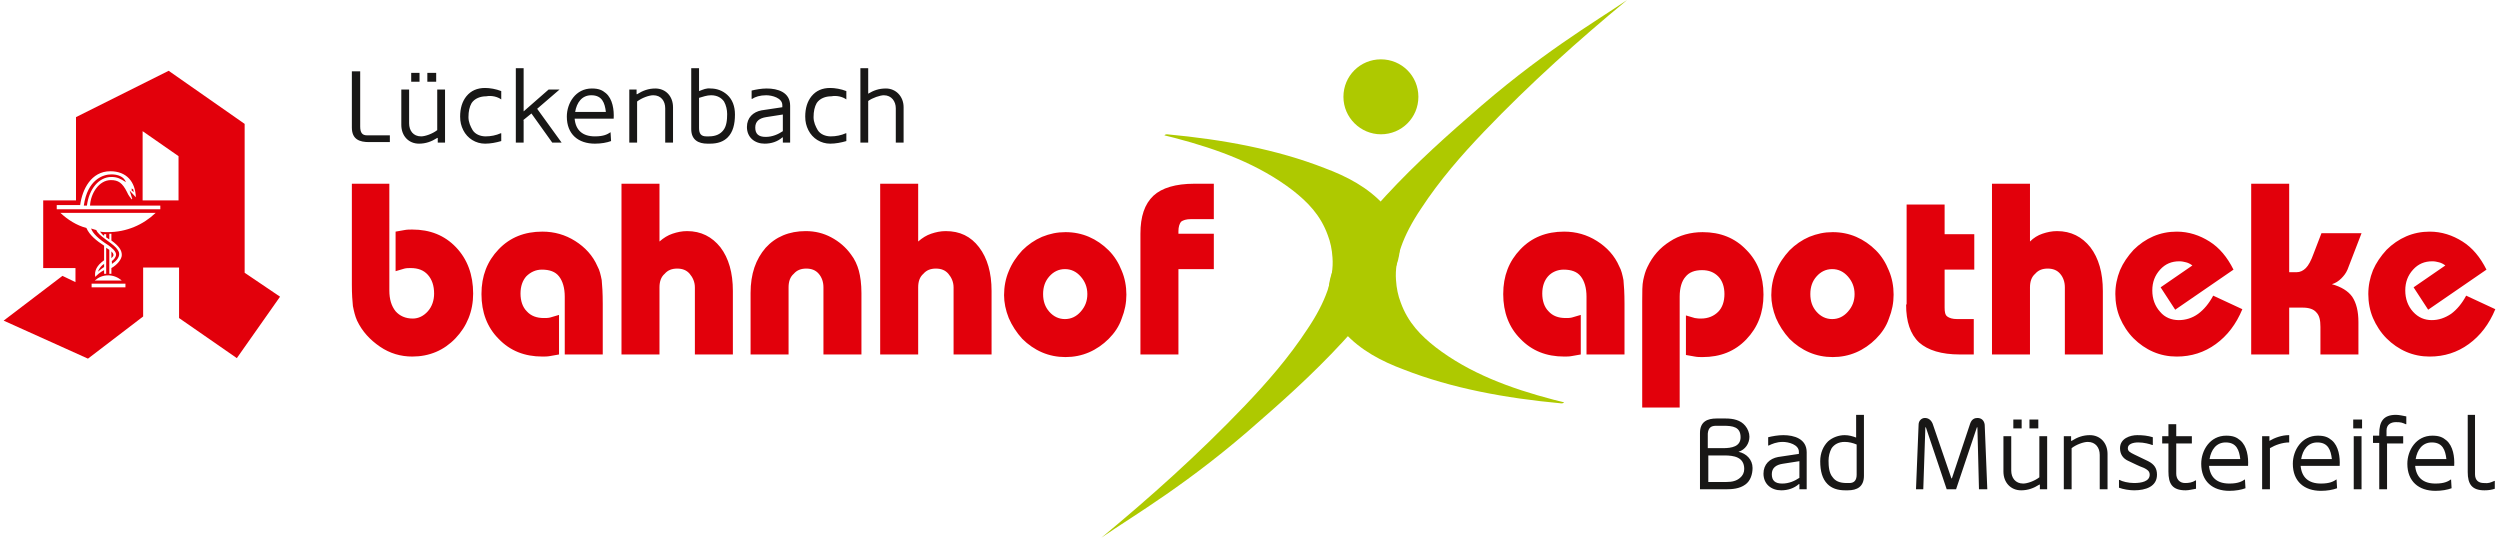 <?xml version="1.0" encoding="utf-8"?>
<!-- Generator: Adobe Illustrator 22.1.0, SVG Export Plug-In . SVG Version: 6.00 Build 0)  -->
<svg version="1.1" id="Ebene_1" xmlns="http://www.w3.org/2000/svg" xmlns:xlink="http://www.w3.org/1999/xlink" x="0px" y="0px"
	 viewBox="0 0 480.3 103.3" style="enable-background:new 0 0 480.3 103.3;" xml:space="preserve">
<style type="text/css">
	.st0{fill:#E2000B;}
	.st1{fill:#181716;}
	.st2{fill:#AEC900;}
</style>
<g>
	<path class="st0" d="M27.4,38.5h6.9V30l-6.9-4.8V38.5z M25.3,36.6v-0.4l0.3,0.2l0.1,0.5L25.3,36.6z M21.4,48.3
		c0.2,0.2,0.4,0.4,0.4,0.7c0,0.2-0.2,0.4-0.4,0.6V48.3z M20,51.3c-0.3,0.2-0.6,0.4-1.2,0.9c0.3-0.7,0.7-1.2,1.2-1.5V51.3z
		 M23.4,53.9c-0.7-0.6-1.6-1-2.6-1c-1.1,0-1.9,0.4-2.6,1H23.4z M17.6,55.2h6.5v-0.7h-6.5V55.2z M21.4,50.2c0.4-0.2,0.9-0.8,0.9-1.3
		c0-0.6-0.8-1.3-1.5-1.8c-1.9-1.2-3-2.3-3.3-3.2l1,0.3c0.4,1.1,2.8,2.3,3.8,3.4c0.4,0.5,0.6,0.8,0.6,1.2c0,0.7-0.6,1.4-1.4,1.9V50.2
		z M16.1,39.5c0.7-5,3.7-6,5.3-6c1.2,0,2.4,0.4,2.8,1.5c-1.1-0.7-1.7-1-2.8-1c-2.4,0-4.3,2.3-4.7,5.5H16.1z M20,50
		c-1.4,1-1.9,2-1.7,3.2c0.4-0.4,0.9-0.9,1.7-1.3v0.7h0.4v-5L21,48v4.6h0.4v-1.1c1.1-0.6,2-1.7,2-2.5c0-0.9-0.5-1.7-2-2.8v-1.3H21
		v1.1l-0.6-0.4v-0.6H20v0.3c-0.2-0.1-0.5-0.4-0.8-0.8c0.5,0.1,0.9,0.1,1.5,0.1c3.6,0,6.8-1.4,9.2-3.7H11.6c1.4,1.3,3.1,2.4,5,2.9
		c0.6,1.4,2,2.5,3.4,3.4V50z M10.9,40.2h19.9v-0.7H17.3c0.1-2.3,1.7-4.9,4-4.9c1.4,0,2.2,0.5,3.1,2.3c0.3,0.7,0.6,1,0.9,1.4l0.1-0.1
		l-0.5-1.6l1.2,1.3c-0.1-3-1.8-5-4.9-5c-3.7,0-5.4,3.5-5.8,6.5h-4.5V40.2z M12,53l2.5,1.2v-2.7H8.3V38.5h6.3v-16l17.8-8.9l14.6,10.2
		v28.6l6.8,4.6l-8.3,11.8l-11.1-7.7v-9.7h-6.9v9.4l-10.6,8.1L0.7,61.6L12,53z"/>
	<path class="st0" d="M226.4,68.1V51.7h6.8v-6.8h-6.8v-0.5c0-0.8,0.2-1.4,0.5-1.8c0.4-0.3,1-0.5,1.9-0.5h4.4v-6.8h-3.8
		c-3.5,0-6.2,0.8-7.8,2.3c-1.7,1.6-2.5,4-2.5,7.3v23.2H226.4z M193.8,61.1c0.6,1.4,1.5,2.8,2.6,4c1.1,1.1,2.4,2,3.8,2.6
		c1.4,0.6,2.9,0.9,4.5,0.9c1.6,0,3.1-0.3,4.5-0.9c1.4-0.6,2.7-1.5,3.8-2.6c1.1-1.1,2-2.4,2.5-3.9c0.6-1.5,0.9-3,0.9-4.6
		c0-1.6-0.3-3.2-0.9-4.6c-0.6-1.5-1.4-2.8-2.5-3.9c-1.1-1.1-2.4-2-3.8-2.6c-1.4-0.6-2.9-0.9-4.5-0.9c-1.6,0-3,0.3-4.5,0.9
		c-1.4,0.6-2.7,1.5-3.8,2.6c-1.1,1.2-2,2.5-2.6,4c-0.6,1.4-0.9,3-0.9,4.6C192.9,58.1,193.2,59.6,193.8,61.1 M201.6,53.1
		c0.8-0.9,1.8-1.4,3-1.4c1.2,0,2.2,0.5,3,1.4c0.8,0.9,1.3,2,1.3,3.4c0,1.3-0.4,2.4-1.3,3.4c-0.8,0.9-1.8,1.4-3,1.4
		c-1.2,0-2.2-0.5-3-1.4c-0.8-0.9-1.2-2-1.2-3.4C200.4,55.1,200.8,54,201.6,53.1 M176.4,68.1V55.2c0-1.1,0.3-2,1-2.6
		c0.6-0.7,1.4-1,2.4-1c1,0,1.8,0.3,2.4,1c0.6,0.7,1,1.6,1,2.6v12.9h7.3V55.9c0-3.5-0.8-6.3-2.4-8.4s-3.7-3.1-6.4-3.1
		c-1,0-1.9,0.2-2.8,0.5c-0.9,0.3-1.7,0.8-2.5,1.5V35.3h-7.3v32.8H176.4z M165.5,68.1V56.3c0-1.7-0.2-3.2-0.5-4.3
		c-0.3-1.1-0.8-2.2-1.5-3.1c-1-1.4-2.3-2.5-3.8-3.3c-1.5-0.8-3.1-1.2-4.9-1.2c-3.2,0-5.8,1.1-7.7,3.2c-1.9,2.2-2.9,5-2.9,8.7v11.8
		h7.3V55.2c0-1.1,0.3-2,1-2.6c0.6-0.7,1.4-1,2.4-1s1.8,0.3,2.4,1c0.6,0.7,0.9,1.6,0.9,2.6v12.9H165.5z M126.7,68.1V55.2
		c0-1.1,0.3-2,1-2.6c0.6-0.7,1.4-1,2.4-1c1,0,1.8,0.3,2.4,1c0.6,0.7,1,1.6,1,2.6v12.9h7.3V55.9c0-3.5-0.8-6.3-2.4-8.4
		c-1.6-2-3.7-3.1-6.4-3.1c-1,0-1.9,0.2-2.8,0.5c-0.9,0.3-1.7,0.8-2.5,1.5V35.3h-7.3v32.8H126.7z M115.8,68.1v-9.7
		c0-2.1-0.1-3.6-0.2-4.6c-0.2-1-0.4-1.9-0.8-2.6c-0.9-2.1-2.4-3.7-4.3-4.9c-1.9-1.2-4-1.8-6.3-1.8c-3.4,0-6.2,1.1-8.4,3.4
		c-2.2,2.3-3.3,5.1-3.3,8.6c0,3.5,1.1,6.4,3.3,8.6c2.2,2.3,5,3.4,8.4,3.4c0.5,0,1,0,1.5-0.1c0.5-0.1,1.1-0.2,1.7-0.3v-7.6
		c-0.7,0.2-1.3,0.4-1.7,0.5c-0.4,0.1-0.8,0.1-1.2,0.1c-1.4,0-2.5-0.4-3.3-1.3c-0.8-0.8-1.2-2-1.2-3.4c0-1.4,0.4-2.5,1.1-3.3
		c0.8-0.8,1.8-1.3,3-1.3c1.5,0,2.6,0.4,3.3,1.3c0.7,0.9,1.1,2.2,1.1,3.9v11.1H115.8z M67.6,35.3v18.8v0.6c0,1.8,0.1,3.2,0.2,4.1
		c0.2,1,0.4,1.9,0.8,2.8c1,2.1,2.5,3.7,4.4,5c1.9,1.3,4,1.9,6.2,1.9c3.3,0,6.1-1.2,8.3-3.5c2.2-2.3,3.4-5.2,3.4-8.6
		c0-3.6-1.1-6.6-3.3-8.9c-2.2-2.3-5-3.4-8.4-3.4c-0.5,0-1,0-1.5,0.1c-0.5,0.1-1.1,0.2-1.7,0.3v7.6c0.7-0.2,1.3-0.4,1.7-0.5
		c0.4-0.1,0.8-0.1,1.2-0.1c1.4,0,2.5,0.4,3.3,1.3c0.8,0.9,1.2,2.1,1.2,3.6c0,1.3-0.4,2.5-1.2,3.4c-0.8,0.9-1.8,1.4-2.9,1.4
		c-1.4,0-2.5-0.5-3.3-1.4c-0.8-1-1.2-2.3-1.2-4V35.3H67.6z"/>
	<path class="st0" d="M473.8,56.8c-0.8,1.5-1.8,2.7-2.9,3.5c-1.2,0.8-2.4,1.2-3.7,1.2c-1.4,0-2.6-0.5-3.6-1.6
		c-1-1.1-1.5-2.5-1.5-4.1c0-1.6,0.5-2.9,1.5-4c1-1.1,2.2-1.6,3.7-1.6c0.5,0,0.9,0.1,1.3,0.2c0.4,0.1,0.8,0.3,1.2,0.6l-6.1,4.2
		l2.8,4.3l11.2-7.7c-1.2-2.4-2.7-4.2-4.6-5.4c-1.9-1.2-4-1.9-6.3-1.9c-1.6,0-3.1,0.3-4.5,0.9c-1.4,0.6-2.7,1.5-3.8,2.6
		c-1.1,1.2-2,2.5-2.6,3.9c-0.6,1.5-0.9,3-0.9,4.6c0,1.6,0.3,3.2,0.9,4.6c0.6,1.4,1.5,2.8,2.6,3.9c1.1,1.1,2.4,2,3.8,2.6
		c1.4,0.6,2.9,0.9,4.5,0.9c2.8,0,5.3-0.8,7.5-2.4c2.2-1.6,3.9-3.8,5.1-6.7L473.8,56.8z M439.8,68.1v-9h2.6c1.2,0,2.1,0.3,2.6,0.9
		c0.6,0.6,0.8,1.5,0.8,2.8v5.3h7.3v-6.2c0-2.1-0.4-3.7-1.2-4.9c-0.8-1.1-2.1-1.9-3.9-2.4c0.7-0.2,1.3-0.6,1.8-1.1
		c0.5-0.5,0.9-1,1.2-1.7l2.7-7H446l-1.5,3.9c-0.5,1.4-1,2.3-1.5,2.8c-0.5,0.5-1.1,0.8-1.8,0.8h-1.4v-17h-7.3v32.8H439.8z
		 M425.2,56.8c-0.8,1.5-1.8,2.7-2.9,3.5s-2.4,1.2-3.7,1.2c-1.4,0-2.7-0.5-3.6-1.6c-1-1.1-1.5-2.5-1.5-4.1c0-1.6,0.5-2.9,1.5-4
		c1-1.1,2.2-1.6,3.7-1.6c0.5,0,0.9,0.1,1.3,0.2c0.4,0.1,0.8,0.3,1.2,0.6l-6.1,4.2l2.8,4.3l11.2-7.7c-1.2-2.4-2.7-4.2-4.6-5.4
		c-1.9-1.2-4-1.9-6.3-1.9c-1.6,0-3.1,0.3-4.5,0.9c-1.4,0.6-2.7,1.5-3.8,2.6c-1.1,1.2-2,2.5-2.6,3.9c-0.6,1.5-0.9,3-0.9,4.6
		c0,1.6,0.3,3.2,0.9,4.6c0.6,1.4,1.5,2.8,2.6,3.9c1.1,1.1,2.4,2,3.8,2.6c1.4,0.6,2.9,0.9,4.5,0.9c2.8,0,5.3-0.8,7.5-2.4
		c2.2-1.6,3.9-3.8,5.1-6.7L425.2,56.8z M390,68.1V55.2c0-1.1,0.3-2,1-2.6c0.6-0.7,1.4-1,2.4-1c1,0,1.8,0.3,2.4,1
		c0.6,0.7,0.9,1.6,0.9,2.6v12.9h7.3V55.9c0-3.5-0.8-6.3-2.4-8.4c-1.6-2-3.7-3.1-6.4-3.1c-1,0-1.9,0.2-2.8,0.5
		c-0.9,0.3-1.7,0.8-2.4,1.5V35.3h-7.3v32.8H390z M366.2,58.5c0,3.3,0.8,5.7,2.5,7.3c1.7,1.5,4.3,2.3,7.8,2.3h2.7v-6.8H376
		c-0.9,0-1.5-0.2-1.9-0.5c-0.4-0.3-0.5-0.9-0.5-1.7v-7.3h5.7v-6.8h-5.7v-5.7h-7.3V58.5z M341.2,61.1c0.6,1.4,1.5,2.8,2.6,4
		c1.1,1.1,2.4,2,3.8,2.6c1.4,0.6,2.9,0.9,4.5,0.9c1.6,0,3.1-0.3,4.5-0.9c1.4-0.6,2.7-1.5,3.8-2.6c1.1-1.1,2-2.4,2.5-3.9
		c0.6-1.5,0.9-3,0.9-4.6c0-1.6-0.3-3.2-0.9-4.6c-0.6-1.5-1.4-2.8-2.5-3.9c-1.1-1.1-2.4-2-3.8-2.6c-1.4-0.6-2.9-0.9-4.5-0.9
		c-1.6,0-3,0.3-4.5,0.9c-1.4,0.6-2.7,1.5-3.8,2.6c-1.1,1.2-2,2.5-2.6,4c-0.6,1.4-0.9,3-0.9,4.6C340.3,58.1,340.6,59.6,341.2,61.1
		 M349,53.1c0.8-0.9,1.8-1.4,3-1.4c1.2,0,2.2,0.5,3,1.4c0.8,0.9,1.3,2,1.3,3.4c0,1.3-0.4,2.4-1.3,3.4c-0.8,0.9-1.8,1.4-3,1.4
		c-1.2,0-2.2-0.5-3-1.4c-0.8-0.9-1.2-2-1.2-3.4C347.8,55.1,348.2,54,349,53.1 M322.7,78.1V57c0-1.7,0.4-3,1.1-3.8
		c0.7-0.9,1.8-1.3,3.2-1.3c1.3,0,2.3,0.4,3.1,1.2c0.8,0.8,1.2,2,1.2,3.4c0,1.4-0.4,2.6-1.2,3.4c-0.8,0.8-1.9,1.3-3.3,1.3
		c-0.3,0-0.7,0-1.2-0.1c-0.4-0.1-1-0.3-1.7-0.5v7.6c0.6,0.1,1.2,0.2,1.7,0.3c0.5,0.1,1,0.1,1.5,0.1c3.4,0,6.2-1.1,8.4-3.4
		c2.2-2.3,3.3-5.1,3.3-8.6s-1.1-6.4-3.3-8.6c-2.2-2.3-5-3.4-8.4-3.4c-2.3,0-4.5,0.6-6.3,1.8c-1.9,1.2-3.3,2.8-4.3,4.9
		c-0.4,0.8-0.6,1.6-0.8,2.5c-0.2,0.9-0.2,2.3-0.2,4.1v20.4H322.7z M312.1,68.1v-9.7c0-2.1-0.1-3.6-0.2-4.6c-0.2-1-0.4-1.9-0.8-2.6
		c-0.9-2.1-2.4-3.7-4.3-4.9c-1.9-1.2-4-1.8-6.3-1.8c-3.4,0-6.2,1.1-8.4,3.4c-2.2,2.3-3.3,5.1-3.3,8.6s1.1,6.4,3.3,8.6
		c2.2,2.3,5,3.4,8.4,3.4c0.5,0,1,0,1.5-0.1c0.5-0.1,1.1-0.2,1.7-0.3v-7.6c-0.7,0.2-1.3,0.4-1.7,0.5c-0.4,0.1-0.8,0.1-1.2,0.1
		c-1.4,0-2.5-0.4-3.3-1.3c-0.8-0.8-1.2-2-1.2-3.4c0-1.4,0.4-2.5,1.1-3.3s1.8-1.3,3-1.3c1.5,0,2.6,0.4,3.3,1.3
		c0.7,0.9,1.1,2.2,1.1,3.9v11.1H312.1z"/>
	<path class="st1" d="M172.1,27.4h1.5v-6.8c0-2.1-1.5-3.6-3.4-3.6c-1.4,0-2.4,0.4-3.4,1v-4.9h-1.5v14.3h1.5v-8
		c0.8-0.6,2.3-1.1,3-1.1c1.5,0,2.3,1.2,2.3,2.5V27.4z M162.6,19.1v-1.6c-1-0.4-2.2-0.6-3.1-0.6c-1.5,0-2.7,0.5-3.6,1.6
		c-0.8,1-1.2,2.3-1.2,3.9c0,1,0.2,1.8,0.6,2.6c0.8,1.6,2.4,2.6,4.2,2.6c1,0,2.1-0.2,3.1-0.5v-1.5h-0.1c-0.9,0.4-1.9,0.6-2.9,0.6
		c-1,0-2-0.4-2.5-1.2c-0.4-0.7-0.8-1.5-0.8-2.5c0-1.1,0.2-2,0.6-2.7c0.6-0.9,1.7-1.3,2.8-1.3C160.8,18.3,161.9,18.6,162.6,19.1
		L162.6,19.1z M146.3,21.2c-1.6,0.3-2.8,1.4-2.8,3.2c0,2,1.5,3.2,3.4,3.2c1.3,0,2.5-0.4,3.4-1.2h0.1v1h1.4v-7.1
		c0-2.6-2.4-3.3-4.5-3.3c-1,0-2.1,0.2-2.9,0.4V19h0.1c0.6-0.4,1.5-0.7,2.7-0.7c1.1,0,3.1,0.5,3.1,1.9v0.4L146.3,21.2z M150.4,25.2
		c-0.9,0.6-2,1.1-3.3,1.1c-1.4,0-2-0.6-2-1.8c0-1.2,0.8-1.8,2.1-2l3.2-0.5V25.2z M134.3,17.5v-4.4h-1.5v11.7c0,2.1,1.4,2.8,3.1,2.8
		h0.5c1.5,0,2.6-0.4,3.4-1.2c1-1,1.4-2.5,1.4-4.4c0-1.6-0.5-2.9-1.5-3.8c-0.9-0.8-2-1.2-3.2-1.2C135.7,16.9,135.1,17.2,134.3,17.5
		 M134.3,18.8c0.7-0.2,1.5-0.5,2.3-0.5c1.2,0,2,0.5,2.5,1.2c0.4,0.7,0.6,1.6,0.6,2.4c0,1.1-0.1,2.4-0.8,3.2
		c-0.5,0.6-1.3,1.1-2.7,1.1h-0.5c-1,0-1.4-0.5-1.4-1.6V18.8z M127.8,27.4h1.5v-6.8c0-2.1-1.4-3.6-3.4-3.6c-1.3,0-2.4,0.4-3.5,1.1
		h-0.1v-0.9h-1.4v10.2h1.5v-7.9c0.9-0.7,2.3-1.2,3.1-1.2c1.5,0,2.3,1.1,2.3,2.5V27.4z M110.5,21.5c0.3-1.8,1.3-3.2,3.1-3.2
		c2.1,0,2.6,1.5,2.8,3.2H110.5z M117.3,25.4c-0.6,0.4-1.3,0.8-3,0.8c-2.4,0-3.7-1.2-3.9-3.4h7.5c0.1-1.7-0.2-3.8-1.5-4.9
		c-0.7-0.6-1.4-0.9-2.7-0.9c-3.1,0-4.8,2.8-4.8,5.4c0,3.4,2.2,5.2,5.4,5.2c1.2,0,2.3-0.2,3.1-0.5L117.3,25.4L117.3,25.4z
		 M100.5,23.1l1.6-1.3l4,5.6h1.8l-4.7-6.5l4.3-3.7h-2.1l-4.8,4.2v-8.3h-1.5v14.3h1.5V23.1z M96.3,19.1v-1.6c-1-0.4-2.2-0.6-3.1-0.6
		c-1.5,0-2.7,0.5-3.6,1.6c-0.8,1-1.2,2.3-1.2,3.9c0,1,0.2,1.8,0.6,2.6c0.8,1.6,2.4,2.6,4.2,2.6c1,0,2.1-0.2,3.1-0.5v-1.5h-0.1
		c-0.9,0.4-1.9,0.6-2.9,0.6c-1,0-2-0.4-2.5-1.2c-0.4-0.7-0.8-1.5-0.8-2.5c0-1.1,0.2-2,0.6-2.7c0.6-0.9,1.7-1.3,2.8-1.3
		C94.5,18.3,95.6,18.6,96.3,19.1L96.3,19.1z M79,15.7h1.6V14H79V15.7z M82.1,15.7h1.7V14h-1.7V15.7z M78.6,17.2h-1.5V24
		c0,2.1,1.4,3.6,3.4,3.6c1.3,0,2.4-0.4,3.5-1.1h0.1v0.9h1.4V17.2H84V25c-0.9,0.7-2.3,1.2-3.1,1.2c-1.5,0-2.3-1.1-2.3-2.5V17.2z
		 M74.9,26h-4.4c-0.9,0-1.3-0.5-1.3-1.7V13.7h-1.6v10.8c0,2.3,1.5,2.8,3.3,2.8h4V26z"/>
	<path class="st2" d="M265.3,25.8c4,0,7.2-3.2,7.2-7.2c0-4-3.2-7.2-7.2-7.2c-4,0-7.2,3.2-7.2,7.2C258.1,22.6,261.4,25.8,265.3,25.8"
		/>
	<path class="st2" d="M282.1,22.5c-6.1,5.3-12.2,10.9-18.1,17.6c-2.8,3.2-5.4,6.6-7.3,10.4c-1.4,2.8-1.6,5-1.4,6.9
		c0.3,2.9,1.5,4.9,3,6.5c3.1,3.4,7.1,5.5,11.4,7.1c9.2,3.6,19.5,5.5,30.3,6.5c0.1,0,0.3,0,0.5-0.2c-0.7-0.2-1.3-0.3-2-0.5
		c-8.4-2.2-16.2-5.1-22.7-10.1c-2.8-2.2-5.3-4.7-6.7-8.6c-0.5-1.3-0.8-2.7-0.9-4.3c-0.3-3.9,1.3-8.5,4.8-13.7
		c3.6-5.5,7.8-10.3,12.1-14.8c9-9.4,18.2-17.6,27.5-25.3C306.3,4.3,295.7,10.4,282.1,22.5"/>
	<path class="st2" d="M242.1,80.8c6.1-5.3,12.2-10.9,18.1-17.6c2.8-3.2,5.4-6.6,7.3-10.4c1.4-2.8,1.6-5,1.4-6.9
		c-0.3-2.9-1.5-4.9-3-6.5c-3.1-3.4-7.1-5.5-11.4-7.1c-9.2-3.6-19.5-5.5-30.3-6.5c-0.1,0-0.3,0-0.5,0.2c0.7,0.2,1.3,0.3,2,0.5
		c8.4,2.2,16.2,5.1,22.7,10.1c2.8,2.2,5.3,4.7,6.7,8.6c0.5,1.3,0.8,2.7,0.9,4.3c0.3,3.9-1.3,8.5-4.8,13.7
		c-3.6,5.5-7.8,10.3-12.1,14.8c-9,9.4-18.2,17.6-27.5,25.3C217.8,99,228.5,92.9,242.1,80.8"/>
	<path class="st1" d="M475.6,79.7h-1.5v11c0,2.3,0.8,3.5,3.2,3.5c0.8,0,1.4-0.1,2-0.3v-1.5h-0.1c-0.7,0.3-1.1,0.5-2,0.4
		c-1,0-1.7-0.5-1.7-1.7V79.7z M464.1,88.2c0.3-1.8,1.3-3.2,3.1-3.2c2.1,0,2.6,1.5,2.8,3.2H464.1z M470.9,92.1
		c-0.6,0.4-1.3,0.8-3,0.8c-2.4,0-3.7-1.2-3.9-3.4h7.5c0.1-1.7-0.2-3.8-1.5-4.9c-0.7-0.6-1.4-0.9-2.7-0.9c-3.1,0-4.8,2.8-4.8,5.4
		c0,3.4,2.2,5.2,5.4,5.2c1.2,0,2.3-0.2,3.1-0.5L470.9,92.1L470.9,92.1z M458.5,83.8v-1.1c0-1.1,0.8-1.6,1.8-1.6c1,0,1.2,0.1,1.9,0.4
		h0.1V80c-0.6-0.1-1.3-0.3-2-0.3c-2.4,0-3.2,1.3-3.2,3.6v0.4h-1.2v1.4h1.2V94h1.5v-8.8h3.1v-1.4H458.5z M453.7,83.8h-1.5V94h1.5
		V83.8z M453.8,80.6h-1.7v1.7h1.7V80.6z M442.1,88.2c0.3-1.8,1.3-3.2,3.1-3.2c2.1,0,2.6,1.5,2.8,3.2H442.1z M448.9,92.1
		c-0.6,0.4-1.3,0.8-3,0.8c-2.4,0-3.7-1.2-3.9-3.4h7.5c0.1-1.7-0.2-3.8-1.5-4.9c-0.7-0.6-1.4-0.9-2.7-0.9c-3.1,0-4.8,2.8-4.8,5.4
		c0,3.4,2.2,5.2,5.4,5.2c1.2,0,2.3-0.2,3.1-0.5L448.9,92.1L448.9,92.1z M439.7,83.6L439.7,83.6c-1.3,0-2.7,0.5-3.7,1.1H436v-0.9
		h-1.4V94h1.5v-7.9c1-0.6,2.4-1.1,3.7-1.1V83.6z M424.5,88.2c0.3-1.8,1.3-3.2,3.1-3.2c2.1,0,2.6,1.5,2.8,3.2H424.5z M431.3,92.1
		c-0.6,0.4-1.3,0.8-3,0.8c-2.4,0-3.7-1.2-3.9-3.4h7.5c0.1-1.7-0.2-3.8-1.5-4.9c-0.7-0.6-1.4-0.9-2.7-0.9c-3.1,0-4.8,2.8-4.8,5.4
		c0,3.4,2.2,5.2,5.4,5.2c1.2,0,2.3-0.2,3.1-0.5L431.3,92.1L431.3,92.1z M418.1,85.2h3v-1.4h-3v-2.3h-1.5v2.3h-1.2v1.4h1.2v5.4
		c0,2.3,0.7,3.6,3.3,3.6c0.7,0,1.3-0.2,2-0.3v-1.6h-0.1c-0.6,0.4-1.3,0.5-2,0.5c-1.1,0-1.7-0.8-1.7-1.8V85.2z M410,94.2
		c2.2,0,4.4-0.7,4.4-3c0-1.2-0.5-2-1.7-2.6c-0.8-0.4-1.7-0.8-2.7-1.3c-0.8-0.4-1.2-0.6-1.2-1.2c0-0.8,1-1.1,2-1.1
		c1.1,0,2.2,0.3,2.7,0.5h0.1V84c-1-0.3-1.9-0.4-3-0.4c-1.3,0-3.3,0.6-3.3,2.5c0,1.1,0.5,2,1.7,2.5c1.1,0.5,1.8,0.9,2.9,1.3
		c0.6,0.3,1.1,0.6,1.1,1.3c0,1.3-1.6,1.6-3,1.6c-1.1,0-2.3-0.3-2.8-0.6h-0.1v1.5C407.9,94,409.1,94.2,410,94.2 M403.4,94h1.5v-6.8
		c0-2.1-1.4-3.6-3.4-3.6c-1.3,0-2.4,0.4-3.5,1.1h-0.1v-0.9h-1.4V94h1.5v-7.9c0.9-0.7,2.3-1.2,3.1-1.2c1.5,0,2.3,1.1,2.3,2.5V94z
		 M386.8,82.3h1.6v-1.7h-1.6V82.3z M389.9,82.3h1.7v-1.7h-1.7V82.3z M386.4,83.8h-1.5v6.8c0,2.1,1.4,3.6,3.4,3.6
		c1.3,0,2.4-0.4,3.5-1.1h0.1V94h1.4V83.8h-1.5v7.9c-0.9,0.7-2.3,1.2-3.1,1.2c-1.5,0-2.3-1.1-2.3-2.5V83.8z M375.8,94l4-11.9h0.1
		l0.3,11.9h1.6l-0.5-12.4c-0.1-0.8-0.6-1.3-1.4-1.3c-0.5,0-1.1,0.2-1.4,1.1L375,91.9h-0.1l-3.6-10.5c-0.3-0.7-0.8-1.1-1.5-1.1
		c-0.6,0-1.2,0.5-1.2,1.3L368.1,94h1.4l0.4-11.9h0.1l4,11.9H375.8z M356.7,84.1c-0.8-0.3-1.5-0.5-2.3-0.5c-1.1,0-2.3,0.4-3.2,1.2
		c-0.9,0.9-1.5,2.2-1.5,3.8c0,1.9,0.4,3.4,1.4,4.4c0.8,0.8,1.9,1.2,3.4,1.2h0.5c1.8,0,3.1-0.7,3.1-2.8V79.7h-1.5V84.1z M356.7,91.2
		c0,1.1-0.5,1.6-1.4,1.6h-0.5c-1.4,0-2.2-0.4-2.7-1.1c-0.7-0.8-0.8-2.1-0.8-3.2c0-0.8,0.2-1.7,0.6-2.4c0.5-0.7,1.3-1.2,2.5-1.2
		c0.8,0,1.6,0.2,2.3,0.5V91.2z M341.6,87.8c-1.6,0.3-2.8,1.4-2.8,3.2c0,2,1.5,3.2,3.4,3.2c1.3,0,2.5-0.4,3.4-1.2h0.1v1h1.4v-7.1
		c0-2.6-2.4-3.3-4.5-3.3c-1,0-2.1,0.2-2.9,0.4v1.6h0.1c0.6-0.3,1.5-0.7,2.7-0.7c1.1,0,3.1,0.5,3.1,1.9v0.4L341.6,87.8z M345.7,91.8
		c-0.9,0.6-2,1.1-3.3,1.1c-1.4,0-2-0.6-2-1.8c0-1.2,0.8-1.8,2.1-2l3.2-0.5V91.8z M329.7,81.8h1.4c1.8,0,3.3,0.2,3.3,2.2
		c0,1.8-1.7,2.1-3.4,2.1h-2.9v-2.8C328.2,82.2,328.7,81.8,329.7,81.8 M328.2,92.6v-5.1h3.1c1.8,0,3.8,0.3,3.8,2.6
		c0,0.7-0.3,1.3-0.8,1.7c-0.7,0.6-1.5,0.8-2.7,0.8H328.2z M334,86.8L334,86.8c1.3-0.4,2.1-1.6,2.1-2.9c0-0.7-0.3-1.5-0.8-2.1
		c-0.9-1.1-2.3-1.4-3.8-1.4h-1.7c-1.8,0-3.2,0.6-3.2,2.8V94h5c1.2,0,2.6-0.1,3.7-0.9c1-0.7,1.4-2,1.4-3.2
		C336.7,88.3,335.5,87.1,334,86.8"/>
</g>
</svg>
